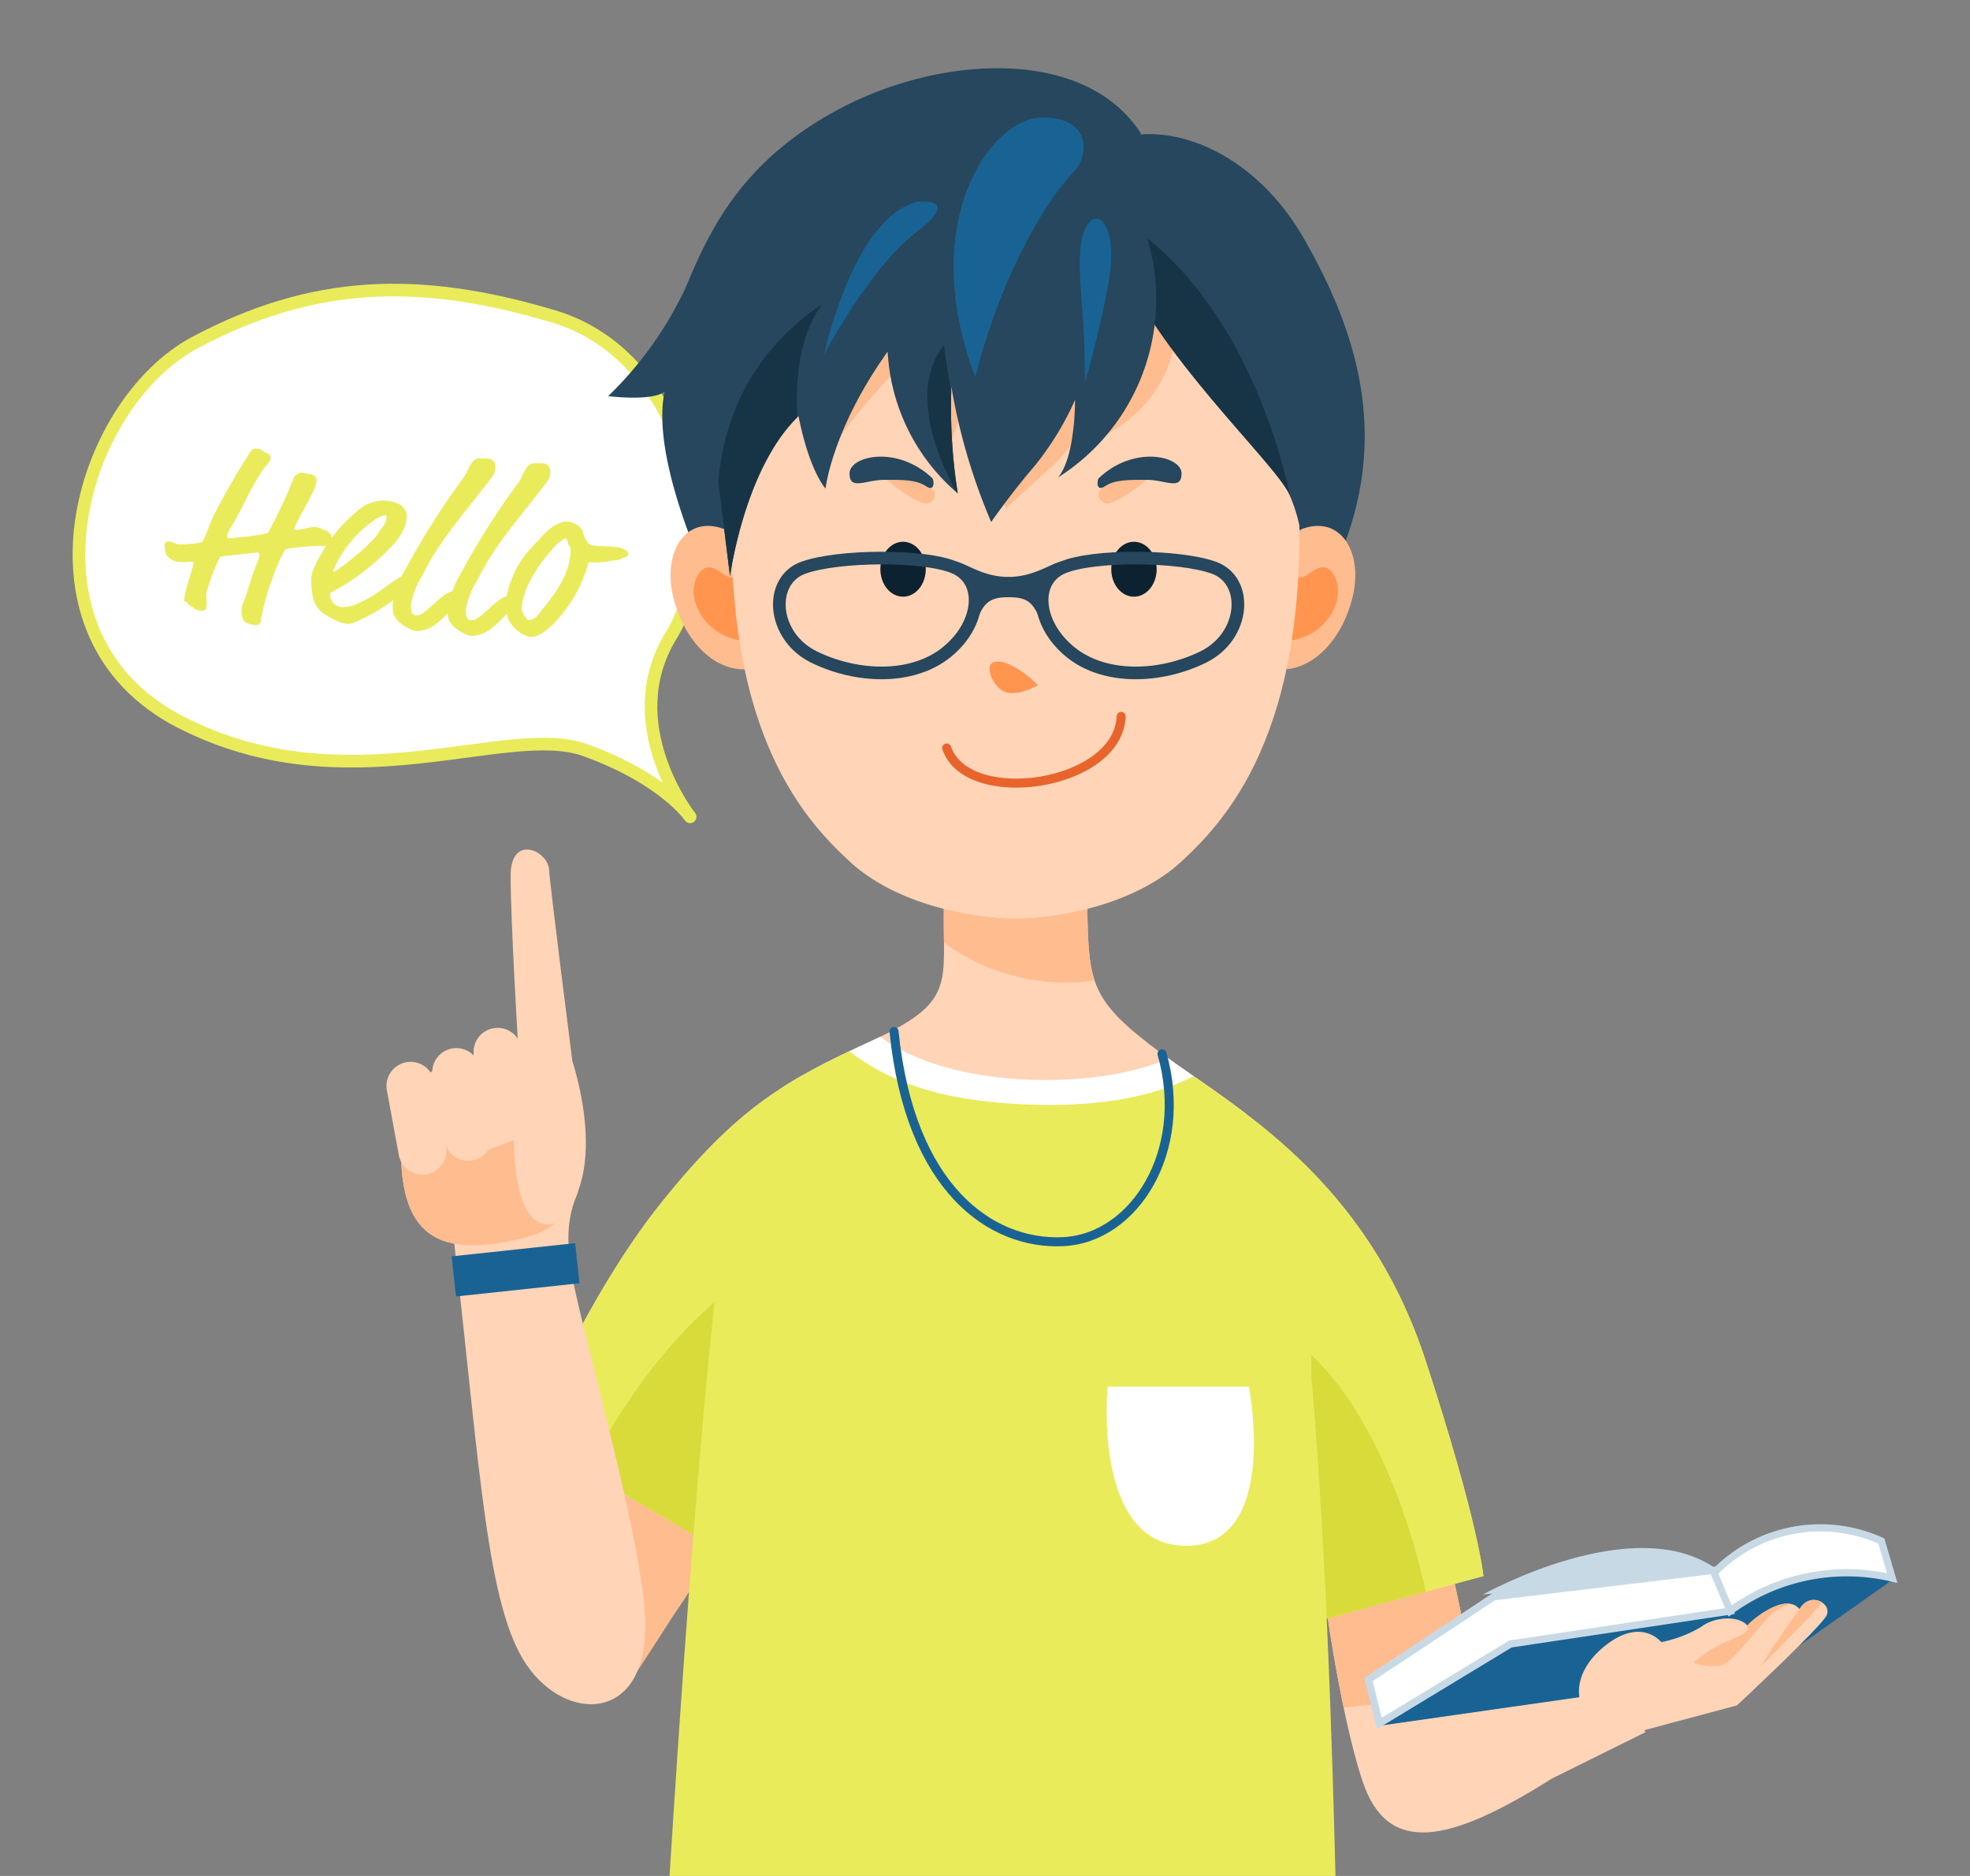 <svg id="レイヤー_2" data-name="レイヤー 2" xmlns="http://www.w3.org/2000/svg" xmlns:xlink="http://www.w3.org/1999/xlink" viewBox="0 0 210 200"><rect x="0" y="0" width="210" height="200" fill="#808080" stroke="none"/><defs><style>.cls-1{fill:#196394;}.cls-2{fill:#ffd4b7;}.cls-3{fill:#26475d;}.cls-4{fill:#e9eb5b;}.cls-5{clip-path:url(#clip-path);}.cls-6{fill:#ffbc8f;}.cls-17,.cls-24,.cls-7{fill:#fff;}.cls-8{clip-path:url(#clip-path-2);}.cls-9{clip-path:url(#clip-path-3);}.cls-10{clip-path:url(#clip-path-4);}.cls-11,.cls-12,.cls-13,.cls-27,.cls-28,.cls-30,.cls-31{fill:none;}.cls-11,.cls-12,.cls-13{stroke:#1f4157;}.cls-11,.cls-12,.cls-13,.cls-17,.cls-27,.cls-28,.cls-30,.cls-31{stroke-linecap:round;stroke-linejoin:round;}.cls-11,.cls-12,.cls-13,.cls-24,.cls-30{stroke-width:0.567px;}.cls-11{stroke-dasharray:1.417 1.417;}.cls-13{stroke-dasharray:1.523 1.523;}.cls-14{clip-path:url(#clip-path-5);}.cls-15{clip-path:url(#clip-path-6);}.cls-16{fill:#d9db3b;}.cls-17{stroke:#e9eb5b;}.cls-17,.cls-28{stroke-width:0.992px;}.cls-18{fill:#ff954f;}.cls-19{clip-path:url(#clip-path-7);}.cls-20{clip-path:url(#clip-path-8);}.cls-21{fill:#173447;}.cls-22{fill:#0d2230;}.cls-23{fill:#c8d9e6;}.cls-24{stroke:#c8d9e6;stroke-miterlimit:10;}.cls-25{clip-path:url(#clip-path-9);}.cls-26{clip-path:url(#clip-path-10);}.cls-27{stroke:#e8642c;}.cls-27,.cls-31{stroke-width:0.709px;}.cls-28{stroke:#26475d;}.cls-29{clip-path:url(#clip-path-11);}.cls-30{stroke:#366e94;}.cls-31{stroke:#196394;}</style><clipPath id="clip-path"><path id="_クリッピングパス_" data-name="&lt;クリッピングパス&gt;" class="cls-1" d="M98.311,284.499s1,5.667,2,7,4.333.667,6.333,4c.924,1.54,3.744,3.349,6.5,4.75,3.208,1.631,6.314,3.003,6,5.917-.583,5.417-8.833,7-14.5,5s-12-6.667-14.667-7.333-2.333-6.333-1-8.667l1.333-2.333-1.036-9.783Z"/></clipPath><clipPath id="clip-path-2"><path id="_クリッピングパス_2" data-name="&lt;クリッピングパス&gt;" class="cls-2" d="M116.134,134.262c-8.195,5.176-12.939,6.038-14.88.216s-3.235-16.39-3.235-16.39l9.92-1.725,2.372,11.214,10.291-1.328,2.875,4.375Z"/></clipPath><clipPath id="clip-path-3"><path id="_クリッピングパス_3" data-name="&lt;クリッピングパス&gt;" class="cls-1" d="M41.811,284.499s-1,5.667-2,7-4.333.667-6.333,4c-.924,1.54-3.744,3.349-6.5,4.75-3.208,1.631-6.314,3.003-6,5.917.583,5.417,8.833,7,14.5,5s12-6.667,14.667-7.333,2.333-6.333,1-8.667l-1.333-2.333,1.036-9.783Z"/></clipPath><clipPath id="clip-path-4"><path id="_クリッピングパス_4" data-name="&lt;クリッピングパス&gt;" class="cls-1" d="M97.794,159.832c.37,17.667,1.85,64.333,1.85,79.667s-.37,47.333-.37,47.333H87.067s-2.959-38.667-5.179-55-6.994-49.667-6.994-49.667l-2.5,1.667s-9.484,38.333-11.333,46-9.506,57.667-9.506,57.667l-12.577-1s4.494-39.333,6.289-68.667,4.439-55,4.439-55V158.499Z"/></clipPath><clipPath id="clip-path-5"><path id="_クリッピングパス_5" data-name="&lt;クリッピングパス&gt;" class="cls-2" d="M106.214,101.483c-4.719-14.449-14.949-19.859-20.699-24.109s-5.75-5.5-5.875-11.75l-5.238-1.746-.012-.254-.375.125-.375-.125-.012.254L68.39,65.624c-.125,6.25,1.079,7.625-5.708,10.75s-10.463,5.208-16.458,12.667-10.496,18.458-10.496,18.458l15.333,9,46.329,5.5,13.353-3.625S110.385,114.256,106.214,101.483Z"/></clipPath><clipPath id="clip-path-6"><path id="_クリッピングパス_6" data-name="&lt;クリッピングパス&gt;" class="cls-4" d="M58.477,74.999c3.572,3.475,7.458,6.125,17.167,6.375s14.47-2.831,16.333-5.625c4-6,21.5,14.75,21.5,14.75l3.75,34.25-78.5,6.25-7.75-11.75,8-35.25Z"/></clipPath><clipPath id="clip-path-7"><path id="_クリッピングパス_7" data-name="&lt;クリッピングパス&gt;" class="cls-2" d="M96.012,29.874c-1.813-21.5-20.184-21.5-21.997-21.5s-20.184,0-21.997,21.5,5.318,29,8.944,32.375,9.548,4.5,13.053,4.5,9.428-1.125,13.053-4.5S97.825,51.374,96.012,29.874Z"/></clipPath><clipPath id="clip-path-8"><path id="_クリッピングパス_8" data-name="&lt;クリッピングパス&gt;" class="cls-3" d="M81.811,14.249c2.833,7.917,12.917,17,13.75,19.333a12.536,12.536,0,0,1,.833,2.833l-.167-13.083s-3.583-9.583-7.25-11.833a23.909,23.909,0,0,0-6.917-2.917Z"/></clipPath><clipPath id="clip-path-9"><path id="_クリッピングパス_9" data-name="&lt;クリッピングパス&gt;" class="cls-2" d="M131.469,122.257c-.767-.84-2.654-.657-3.628.104a9.726,9.726,0,0,1-3.141,1.199s-1.522-1.948-4.304.207-2.076,4.335-2.076,4.335l4.176,2.605,8.151-2.18s6.587-6.143,7.031-7.062-1.254-1.936-2.125-.499C134.409,119.573,131.615,121.996,131.469,122.257Z"/></clipPath><clipPath id="clip-path-10"><path id="_クリッピングパス_10" data-name="&lt;クリッピングパス&gt;" class="cls-2" d="M39.227,77.96s-1.73-13.553-1.829-15.051-2.982-2.785-3.014.408.623,14.107.623,14.107-8.846-1.317-9.202,6.111,2.043,10.244,9.755,8.256S39.227,77.96,39.227,77.96Z"/></clipPath><clipPath id="clip-path-11"><path id="_クリッピングパス_11" data-name="&lt;クリッピングパス&gt;" class="cls-3" d="M59.102,32.999s.5-4.625,4.875-10.75a15.689,15.689,0,0,0,5.5,11.125,43.501,43.501,0,0,1-.5-8.375,47.071,47.071,0,0,0,3.125,10.625s1.625-2.333,3.458-4.458a23.143,23.143,0,0,0,3.125-5.125s.042,4.458-1.333,6.083a16.545,16.545,0,0,0,7.001-18.762l-.376-5.113-10.25-1.917-17,4.417-7,14,1.875,15.125s1.125-8.479,5.375-12.562C57.852,31.687,59.102,32.999,59.102,32.999Z"/></clipPath><symbol id="language" data-name="language" viewBox="0 0 143.25 314.666"><path id="_クリッピングパス_12" data-name="&lt;クリッピングパス&gt;" class="cls-1" d="M98.311,284.499s1,5.667,2,7,4.333.667,6.333,4c.924,1.54,3.744,3.349,6.5,4.75,3.208,1.631,6.314,3.003,6,5.917-.583,5.417-8.833,7-14.5,5s-12-6.667-14.667-7.333-2.333-6.333-1-8.667l1.333-2.333-1.036-9.783Z"/><g class="cls-5"><path id="_パス_" data-name="&lt;パス&gt;" class="cls-2" d="M103.326,291.805l-2.89,4.907s-6.655.067-7.528-.47-4.168-2.89-4.168-2.89V285.083l11.225.269Z"/><path class="cls-6" d="M102.894,287.249c-10.25,5.25-15.5,5-15.5,5l-1-8.25,11.917.5Z"/><path class="cls-7" d="M105.644,293.374c-1-2.25-8.625-.875-7.875,1.125s4,5,6.375,6.125,7.667,2.583,7.417.708S105.644,293.374,105.644,293.374Z"/><path class="cls-4" d="M120.144,305.749c-1.25-2.417-5.75.25-6.5,2.25s-6.583,2.333-8.583,1.917-8.833-4.583-10-5.583-2.25-1.833-3.75-1.75-2-1.583-2.083-2.917-1.25-1.833-1.833-1.083.333,7.667.333,7.667l14.833,7.583,14.833.833,4-3.917Z"/><path class="cls-4" d="M115.394,300.687c1.917,2.479-4.333,4.062-6.896,3.562s-8.979-5.312-9.917-6.375a3.884,3.884,0,0,0-3.938-1.125c-1.562.375-5.188-.688-5.562-2.125s.375-1.938,1.125-1.188,2.188,2.5,3.75,2.125,5.25-1.625,7.125.75,7.25,5.021,7.75,5.146,2.438.062,1.562-.625-6.125-4.333-6.438-5.146.688-3.125.688-3.125S113.477,298.207,115.394,300.687Z"/></g><path class="cls-6" d="M43.477,126.249a63.02,63.02,0,0,0,7.75-11.5l-11.5-6.25Z"/><path id="_クリッピングパス_13" data-name="&lt;クリッピングパス&gt;" class="cls-2" d="M116.134,134.262c-8.195,5.176-12.939,6.038-14.88.216s-3.235-16.39-3.235-16.39l9.92-1.725,2.372,11.214,10.291-1.328,2.875,4.375Z"/><g class="cls-8"><polygon class="cls-6" points="96.977 128.999 110.311 127.577 112.477 115.249 94.727 116.499 96.977 128.999"/></g><path id="_クリッピングパス_14" data-name="&lt;クリッピングパス&gt;" class="cls-1" d="M41.811,284.499s-1,5.667-2,7-4.333.667-6.333,4c-.924,1.54-3.744,3.349-6.5,4.75-3.208,1.631-6.314,3.003-6,5.917.583,5.417,8.833,7,14.5,5s12-6.667,14.667-7.333,2.333-6.333,1-8.667l-1.333-2.333,1.036-9.783Z"/><g class="cls-9"><path id="_パス_2" data-name="&lt;パス&gt;" class="cls-2" d="M36.796,291.805l2.89,4.907s6.655.067,7.528-.47,4.168-2.89,4.168-2.89V285.083l-11.225.269Z"/><path class="cls-6" d="M37.227,287.249c10.25,5.25,15.5,5,15.5,5l1-8.25-11.917.5Z"/><path class="cls-7" d="M34.477,293.374c1-2.25,8.625-.875,7.875,1.125s-4,5-6.375,6.125-7.667,2.583-7.417.708S34.477,293.374,34.477,293.374Z"/><path class="cls-4" d="M19.977,305.749c1.25-2.417,5.75.25,6.5,2.25s6.583,2.333,8.583,1.917,8.833-4.583,10-5.583,2.25-1.833,3.75-1.75,2-1.583,2.083-2.917,1.25-1.833,1.833-1.083-.333,7.667-.333,7.667l-14.833,7.583-14.833.833-4-3.917Z"/><path class="cls-4" d="M24.727,300.687c-1.917,2.479,4.333,4.062,6.896,3.562,2.562-.5,8.979-5.312,9.917-6.375a3.884,3.884,0,0,1,3.938-1.125c1.562.375,5.188-.688,5.562-2.125s-.375-1.938-1.125-1.188-2.188,2.5-3.75,2.125-5.25-1.625-7.125.75-7.25,5.021-7.75,5.146-2.438.062-1.562-.625,6.125-4.333,6.438-5.146-.688-3.125-.688-3.125S26.644,298.207,24.727,300.687Z"/></g><path id="_クリッピングパス_15" data-name="&lt;クリッピングパス&gt;" class="cls-1" d="M97.794,159.832c.37,17.667,1.85,64.333,1.85,79.667s-.37,47.333-.37,47.333H87.067s-2.959-38.667-5.179-55-6.994-49.667-6.994-49.667l-2.5,1.667s-9.484,38.333-11.333,46-9.506,57.667-9.506,57.667l-12.577-1s4.494-39.333,6.289-68.667,4.439-55,4.439-55V158.499Z"/><g class="cls-10"><path class="cls-11" d="M91.598,160.749c1.803,11.25,8.739,16.75,8.739,16.75l-.416-17.875Z"/><path class="cls-12" d="M79.394,162.332s-.039.254-.107.696"/><path class="cls-13" d="M79.057,164.533c-.473,3.105-1.312,8.716-1.662,11.632l-.325,2.708"/><path class="cls-12" d="M76.978,179.632l-.084.701-1,1"/><polyline class="cls-11" points="77.394 182.832 81.727 224.999 85.394 276.166"/><line class="cls-11" x1="74.894" y1="163.499" x2="72.394" y2="182.332"/><path class="cls-11" d="M55.227,160.832a26.003,26.003,0,0,1-8.833,16.667l1.667-19.167Z"/></g><path class="cls-6" d="M43.264,127.431c5.971-8.871,9.346-15.19,9.346-15.19l-13.132-6.489Z"/><path id="_クリッピングパス_16" data-name="&lt;クリッピングパス&gt;" class="cls-2" d="M106.214,101.483c-4.719-14.449-14.949-19.859-20.699-24.109s-5.75-5.5-5.875-11.75l-5.238-1.746-.012-.254-.375.125-.375-.125-.012.254L68.39,65.624c-.125,6.25,1.079,7.625-5.708,10.75s-10.463,5.208-16.458,12.667-10.496,18.458-10.496,18.458l15.333,9,46.329,5.5,13.353-3.625S110.385,114.256,106.214,101.483Z"/><g class="cls-14"><path class="cls-6" d="M67.515,67.874c4,3.75,10.375,4.625,14.125,3.375s2.125-7.5,2.125-7.5l-15-.75Z"/><path class="cls-7" d="M61.894,74.666c5.5,6.333,21.667,5.667,25.833,2l4.833,6-19.5,10-18.5-13.5Z"/><path id="_クリッピングパス_17" data-name="&lt;クリッピングパス&gt;" class="cls-4" d="M58.477,74.999c3.572,3.475,7.458,6.125,17.167,6.375s14.47-2.831,16.333-5.625c4-6,21.5,14.75,21.5,14.75l3.75,34.25-78.5,6.25-7.75-11.75,8-35.25Z"/><g class="cls-15"><path class="cls-16" d="M53.227,94.749c-9.75,6.25-15,20-15,20l13.833,4.917Z"/><path class="cls-16" d="M97.227,100.999c7.167,6.833,9.333,20.333,9.333,20.333l-9.167.5Z"/></g></g><path class="cls-3" d="M80.191,6.384c4.514-2.951,12.153-.477,16.407,6.901s7.248,16.276,2.127,26.607-21.007-4.861-21.007-4.861l-4.601-18.49Z"/><path class="cls-17" d="M9.642,21.515c-9.123,4.834-14.385,22.978-1.252,29.775s25.634.005,31.845,2.244,8.236,5.237,8.236,5.237-5.767-7.275-1.492-14.229,1.47-21.862-9.234-25.061S18.765,16.68,9.642,21.515Z"/><path class="cls-3" d="M83.837,5.082c-4.427-6.771-15.625-6.077-23.438-1.997s-10.373,9.549-12.283,14.15a28.849,28.849,0,0,1-6.077,8.507s3.385.434,4.427-.347C45.251,31.211,50.633,41.802,50.633,41.802l8.507.087,19.705-7.726Z"/><path class="cls-6" d="M51.977,36.582c-3.583-2.083-5.75,1.167-4.833,4.917s3.5,5.917,5.833,5.667S51.977,36.582,51.977,36.582Z"/><path class="cls-18" d="M52.102,39.624c-.5,1.375-1.875-1.625-3,.125s.5,5.25,4.25,5.25S52.102,39.624,52.102,39.624Z"/><path class="cls-6" d="M95.644,36.582c3.583-2.083,5.75,1.167,4.833,4.917s-3.5,5.917-5.833,5.667S95.644,36.582,95.644,36.582Z"/><path class="cls-18" d="M95.977,39.624c.5,1.375,1.875-1.625,3,.125s-.5,5.25-4.25,5.25S95.977,39.624,95.977,39.624Z"/><path id="_クリッピングパス_18" data-name="&lt;クリッピングパス&gt;" class="cls-2" d="M96.012,29.874c-1.813-21.5-20.184-21.5-21.997-21.5s-20.184,0-21.997,21.5,5.318,29,8.944,32.375,9.548,4.5,13.053,4.5,9.428-1.125,13.053-4.5S97.825,51.374,96.012,29.874Z"/><g class="cls-19"><path class="cls-6" d="M81.852,32.124c-1.5.875-1.625,1.625-.875,2s3.319-1.812,3.319-1.812Z"/><path class="cls-6" d="M66.352,32.124c1.5.875,1.625,1.625.875,2s-3.319-1.812-3.319-1.812Z"/><path class="cls-6" d="M86.618,20.802c-.755,6.793-7.224,8.734-7.224,8.734l.876-3.079a15.048,15.048,0,0,1-3.25,4.667c-2.049,1.833-3.792,3.458-3.792,3.458l-.735-2.782-2.049-5.823a10.323,10.323,0,0,0-1.716,5.271c.108,2.588-4.214-7.428-4.214-7.428s-4.313,4.529-5.176,6.685,1.725-12.616,1.725-12.616l15.743-3.558Z"/></g><path id="_クリッピングパス_19" data-name="&lt;クリッピングパス&gt;" class="cls-3" d="M81.811,14.249c2.833,7.917,12.917,17,13.75,19.333a12.536,12.536,0,0,1,.833,2.833l-.167-13.083s-3.583-9.583-7.25-11.833a23.909,23.909,0,0,0-6.917-2.917Z"/><g class="cls-20"><path class="cls-21" d="M84.353,13.362c8.749,6.887,11.207,20.22,11.207,20.22L81.352,20.999Z"/></g><path class="cls-18" d="M73.41,46.759a7.42,7.42,0,0,1,2.348,1.677s-1.761,1.048-2.788.419S71.209,45.92,73.41,46.759Z"/><ellipse class="cls-22" cx="65.186" cy="39.332" rx="1.782" ry="2.156"/><ellipse class="cls-22" cx="83.311" cy="39.332" rx="1.782" ry="2.156"/><path class="cls-3" d="M80.546,32.187c2.75-2.625,6.5-1.75,6.5-.375s-1.25.5-2.75.5-2.5,0-3.25.5S80.421,32.312,80.546,32.187Z"/><path class="cls-3" d="M67.484,32.187c-2.75-2.625-6.5-1.75-6.5-.375s1.25.5,2.75.5,2.5,0,3.25.5S67.609,32.312,67.484,32.187Z"/><path class="cls-7" d="M52.561,160.999c.167,4.167-.5,4.5,0,5.5s12.667,3,26.833,2.667,18.833-1,18.833-1l-.333-6.333Z"/><path class="cls-4" d="M96.644,96.832l-20.667-1.512v-.488l-3.333.244-3.333-.244v.488L50.727,93.749c-2.667,23-5,67.5-5,67.5s16.833,2.711,27.667,3.23,26.083-.23,26.083-.23S99.311,119.832,96.644,96.832Z"/><polygon class="cls-1" points="102.602 130.124 124.477 126.999 133.352 125.374 143.049 118.532 138.736 115.944 129.032 118.748 110.186 122.207 102.602 130.124"/><path class="cls-7" d="M92.333,103.499H81.242s-1.232,12.5,6.162,12.5S92.333,103.499,92.333,103.499Z"/><path class="cls-23" d="M129.102,117.874c-6.47-4.744-18.401,1.952-18.401,1.952Z"/><polygon class="cls-24" points="129.227 117.874 111.561 119.999 101.727 126.499 102.581 129.94 112.858 123.708 130.11 121.12 129.227 117.874"/><path class="cls-24" d="M128.852,118.124a11.609,11.609,0,0,1,13.125-2.5l.856,2.908a15.462,15.462,0,0,0-12.723,2.588Z"/><path id="_クリッピングパス_20" data-name="&lt;クリッピングパス&gt;" class="cls-2" d="M131.469,122.257c-.767-.84-2.654-.657-3.628.104a9.726,9.726,0,0,1-3.141,1.199s-1.522-1.948-4.304.207-2.076,4.335-2.076,4.335l4.176,2.605,8.151-2.18s6.587-6.143,7.031-7.062-1.254-1.936-2.125-.499C134.409,119.573,131.615,121.996,131.469,122.257Z"/><g class="cls-25"><path class="cls-6" d="M131.311,122.082c.75.667-.75,1.083-1.833,1.583a11.818,11.818,0,0,0-2.25,1.5,4.347,4.347,0,0,0,2.083.25c1.083-.167,3.5-3.833,4.417-4.333a9.749,9.749,0,0,1,1.167-.583h-2l-1.583,1.583"/><path class="cls-6" d="M132.477,125.499a56.715,56.715,0,0,1,3.667-5.25c.583-.417,1.333-.25,1.25.083S132.477,125.499,132.477,125.499Z"/></g><path class="cls-2" d="M29.947,92.172c2.063,18.279,2.596,28.713,5.715,33.215s9.253,4.44,9.292-3.019c.026-5.025-3.098-16.275-5.101-24.62-.97-4.041-1.391-6.663-.258-9.331S29.947,92.172,29.947,92.172Z"/><path id="_クリッピングパス_21" data-name="&lt;クリッピングパス&gt;" class="cls-2" d="M39.227,77.96s-1.73-13.553-1.829-15.051-2.982-2.785-3.014.408.623,14.107.623,14.107-8.846-1.317-9.202,6.111,2.043,10.244,9.755,8.256S39.227,77.96,39.227,77.96Z"/><g class="cls-26"><polygon class="cls-6" points="23.311 82.511 35.125 82.176 38.877 91.723 31.072 94.584 24.121 92.19 23.311 82.511"/></g><path class="cls-2" d="M34.634,84.154h0a1.889,1.889,0,0,1-2.2-1.517l-.931-5.068a1.889,1.889,0,0,1,1.517-2.2h0a1.889,1.889,0,0,1,2.2,1.517l.931,5.068A1.889,1.889,0,0,1,34.634,84.154Z"/><path class="cls-2" d="M31.392,85.744h0a1.889,1.889,0,0,1-2.2-1.517l-.931-5.068a1.889,1.889,0,0,1,1.517-2.2h0a1.89,1.89,0,0,1,2.2,1.517l.931,5.068A1.889,1.889,0,0,1,31.392,85.744Z"/><path class="cls-2" d="M27.799,86.824h0a1.889,1.889,0,0,1-2.2-1.517l-.931-5.068a1.89,1.89,0,0,1,1.517-2.2h0a1.889,1.889,0,0,1,2.2,1.517l.931,5.068A1.889,1.889,0,0,1,27.799,86.824Z"/><path class="cls-2" d="M38.245,81.95a2.679,2.679,0,0,0-3.595-1.671s-3.522,1.436-4.495,1.982-.872,4.074,1.581,3.045,2.898-1.151,2.898-1.151-.135,8.211,3.732,6.336C39.861,89.276,39.278,84.666,38.245,81.95Z"/><path class="cls-27" d="M68.611,53.366c1.617,4.744,13.478,3.019,13.694-2.48"/><path class="cls-28" d="M77.715,39.2c2.357-1.014,9.143-.977,11.884.019s2.483,5.372-.859,7.009-7.713,1.812-10.424-.398S75.359,40.214,77.715,39.2Z"/><path class="cls-3" d="M73.421,39.939c2.067,0,3.384-1.087,4.251-1.232a4.845,4.845,0,0,0-1.413,2.573c-.253,1.571.129,3.169-.187,2.354-.533-1.377-.867-2.101-2.467-2.101S73.421,39.939,73.421,39.939Z"/><path class="cls-28" d="M69.228,39.2c-2.357-1.014-9.143-.977-11.884.019s-2.483,5.372.86,7.009,7.713,1.812,10.424-.398S71.584,40.214,69.228,39.2Z"/><path class="cls-3" d="M73.491,39.939c-2.067,0-3.353-1.087-4.22-1.232a4.537,4.537,0,0,1,1.331,2.354c.294,1.666-.065,3.433.269,2.572.533-1.377.867-2.101,2.467-2.101S73.491,39.939,73.491,39.939Z"/><path id="_クリッピングパス_22" data-name="&lt;クリッピングパス&gt;" class="cls-3" d="M59.102,32.999s.5-4.625,4.875-10.75a15.689,15.689,0,0,0,5.5,11.125,43.501,43.501,0,0,1-.5-8.375,47.071,47.071,0,0,0,3.125,10.625s1.625-2.333,3.458-4.458a23.143,23.143,0,0,0,3.125-5.125s.042,4.458-1.333,6.083a16.545,16.545,0,0,0,7.001-18.762l-.376-5.113-10.25-1.917-17,4.417-7,14,1.875,15.125s1.125-8.479,5.375-12.562C57.852,31.687,59.102,32.999,59.102,32.999Z"/><g class="cls-29"><path class="cls-21" d="M68.394,21.749a54.82,54.82,0,0,0,2.083,9.5c.911,3.082.167,4.083.167,4.083S64.477,26.749,68.394,21.749Z"/><path class="cls-21" d="M58.852,18.499c-2.75,3.625-1.875,9.875-1.875,9.875l-5.5,12.375S46.852,26.624,58.852,18.499Z"/></g><path class="cls-30" d="M34.665,295.812c3.562,1.312,3.938,2.812,3.938,2.812l-7.125-.292a22.546,22.546,0,0,1,2.083,3.583"/><path class="cls-30" d="M39.477,297.249a22.23,22.23,0,0,0-6.062-.312l2.146,3.396s-4.5-.667-6.417-.25"/><path class="cls-30" d="M107.457,295.812c-3.562,1.312-3.938,2.812-3.938,2.812l7.125-.292a22.546,22.546,0,0,0-2.083,3.583"/><path class="cls-30" d="M102.644,297.249a22.23,22.23,0,0,1,6.062-.312l-2.146,3.396s4.5-.667,6.417-.25"/><path class="cls-31" d="M64.477,75.624c1.25,12.375,7.625,16.75,13.25,16.5s9.95-7.125,7.787-14.75"/><polygon class="cls-1" points="39.785 95.389 30.09 96.425 29.753 93.276 39.448 92.24 39.785 95.389"/><path class="cls-1" d="M79.977,11.916c-1.583,1.417-.667,5.917-.583,9.333l.083,3.417s1.417-5,1.917-8.333S80.894,11.332,79.977,11.916Z"/><path class="cls-1" d="M75.977,3.874c-3.875.125-9.75,8.125-5.125,20.375,2.25-8.875,6.125-14.5,7.625-16S79.852,3.749,75.977,3.874Z"/><path class="cls-1" d="M66.227,10.499c-5,1.375-7.25,12-7.25,12s3.5-6.75,7.25-9.625S66.227,10.499,66.227,10.499Z"/><line class="cls-11" x1="39.088" y1="284.852" x2="51.347" y2="285.734"/><line class="cls-11" x1="86.85" y1="284.852" x2="99.795" y2="285.146"/><path class="cls-4" d="M19.636,36.21a.417.417,0,0,0,.181.072c.223.02.426.28.519.495s.154.164.126.479c-.018.205-.098.254-.172.247a17.539,17.539,0,0,0-3.335.212c-.208.02-.25.071-.313.16a10.698,10.698,0,0,0-.861,1.909,19.798,19.798,0,0,0-1.042,3.73c-.032.146-.263.221-.449.204a2.202,2.202,0,0,1-.712-.213c-.215-.112-.28-.438-.313-.702a1.484,1.484,0,0,1-.012-.282,1.517,1.517,0,0,1,.12-.514c.408-1.014.752-2.369,1.175-3.344a1.713,1.713,0,0,0,.112-.421.187.187,0,0,0-.187-.223l-2.648.291c-.189.021-.229.055-.293.143a14.835,14.835,0,0,0-.919,2.354,1.047,1.047,0,0,0-.115.459c-.03.334.037.64.021.825-.029.335-.084.536-.419.507a1.086,1.086,0,0,1-.51-.157c-.207-.206-.305-.158-.495-.344-.12-.123-.149-.219-.242-.227-.093-.009-.106-.066-.095-.197a3.613,3.613,0,0,1,.135-.681l.082-.292c.115-.459.499-1.624.52-1.865.007-.074-.01-.095-.066-.1-.13-.012-.586.061-.958.028a1.393,1.393,0,0,1-1.113-.549,2.4,2.4,0,0,1-.132-.835.277.277,0,0,1,.32-.234c.223.02.543.217.804.239a11.468,11.468,0,0,0,1.66-.135.229.229,0,0,0,.199-.132c.375-.642.557-1.432.939-2.146a56.284,56.284,0,0,1,2.85-4.92c.108-.159.243-.203.577-.174.187.017.267.174.718.363a.392.392,0,0,1,.251.341.538.538,0,0,1-.081.273c-1.403,1.675-1.886,3.337-3.177,5.434a.83.83,0,0,0-.149.418c-.008.093.021.189.096.195a22.72,22.72,0,0,0,2.898-.362.338.338,0,0,0,.282-.219,37.428,37.428,0,0,0,1.961-4.192.304.304,0,0,1,.147-.174c.138-.081.245-.222.505-.199.186.017.348.087.627.111.242.021.524.216.501.476a2.438,2.438,0,0,1-.263.857c-.463,1.008-1.026,1.858-1.491,2.885-.008.092.005.15.117.16.279.024,1.184-.252,1.5-.224A1.367,1.367,0,0,1,19.636,36.21Z"/><path class="cls-4" d="M21.491,43.605a1.779,1.779,0,0,1-.695-.192,12.582,12.582,0,0,1-1.144-.625,2.286,2.286,0,0,1-.816-1.365,5.605,5.605,0,0,1-.097-1.45,2.13,2.13,0,0,1,.147-.605,12.549,12.549,0,0,1,3.642-4.756,2.937,2.937,0,0,1,3.179-.357,1.164,1.164,0,0,1,.494,1.205,3.004,3.004,0,0,1-.546,1.302,3.654,3.654,0,0,1-.672.821,18.378,18.378,0,0,1-4.66,3.56c-.098.048-.12.084-.125.14a1.135,1.135,0,0,0,.377.819,1.166,1.166,0,0,0,.563.2,2.949,2.949,0,0,0,1.477-.395c1.343-.574,2.212-1.51,3.39-2.117a.602.602,0,0,1,.383-.098.477.477,0,0,1,.339.404,2.065,2.065,0,0,1-.04.24.307.307,0,0,1-.116.252A14.813,14.813,0,0,1,22.176,43.478,1.047,1.047,0,0,1,21.491,43.605ZM24.638,35.32c.013-.148.02-.223-.092-.232a.745.745,0,0,0-.405.133,1.59,1.59,0,0,0-.394.209,9.231,9.231,0,0,0-3.294,4c-.006.074.011.094.03.096a.252.252,0,0,0,.135-.044,18.097,18.097,0,0,0,3.096-2.612c.309-.31.239-.372.514-.723A1.492,1.492,0,0,0,24.638,35.32Z"/><path class="cls-4" d="M25.138,42.577a3.508,3.508,0,0,1-0-.637,8.284,8.284,0,0,1,1.044-2.699,60.507,60.507,0,0,1,4.525-7.132c.364-.512.567-1.543,1.292-1.479.26.022.413-.001.617.017a.622.622,0,0,1,.466.247.894.894,0,0,1,.102.534,1.268,1.268,0,0,1-.243.634c-1.933,2.583-4.104,4.902-5.457,7.706a6.437,6.437,0,0,0-.908,2.224,2.276,2.276,0,0,0,.032.696.352.352,0,0,0,.352.256.611.611,0,0,0,.323-.047c.862-.43,1.913-1.93,2.768-1.854.149.013.62.186.594.483-.021.241-.214.299-.417.487-1.038.938-1.925,2.284-3.356,2.158C26.741,44.161,25.234,43.616,25.138,42.577Z"/><path class="cls-4" d="M29.449,42.957a3.508,3.508,0,0,1-0-.637,8.292,8.292,0,0,1,1.044-2.699,60.668,60.668,0,0,1,4.525-7.132c.364-.511.567-1.542,1.292-1.479.26.023.413-.001.617.017a.62.62,0,0,1,.465.247.894.894,0,0,1,.103.534,1.272,1.272,0,0,1-.243.634c-1.933,2.584-4.104,4.902-5.457,7.706a6.441,6.441,0,0,0-.908,2.225,2.27,2.27,0,0,0,.032.695.351.351,0,0,0,.352.256.603.603,0,0,0,.323-.047c.862-.43,1.913-1.929,2.768-1.854.148.013.62.186.594.483-.021.241-.213.3-.417.487-1.038.938-1.925,2.284-3.356,2.158C31.052,44.541,29.545,43.996,29.449,42.957Z"/><path class="cls-4" d="M40.907,37.486c.744.065,1.176.047,1.604.085.595.053,1.136.287,1.11.585-.021.241-.492.257-.555.345-.044.07-.083.086-.215.093-.376.023-.932.161-1.422.193a4.408,4.408,0,0,1-.73-.008c-.148-.014-.188.002-.236.129a10.851,10.851,0,0,1-2.782,4.775c-.569.512-1.119,1.007-1.77.949a1.06,1.06,0,0,1-.438-.132,2.687,2.687,0,0,1-1.291-1.294,4.319,4.319,0,0,1-.143-1.568,7.65,7.65,0,0,1,1.983-4.003,7.08,7.08,0,0,1,.495-.518c.668-.784,1.526-1.589,2.345-1.517a1.466,1.466,0,0,1,.954.439.681.681,0,0,1,.232.339C40.176,36.859,40.369,37.438,40.907,37.486Zm-2.038-.255c-.039-.19-.084-.325-.158-.332a.456.456,0,0,0-.295.161c-.083.086-.277.163-.381.285-.64.674-2.591,2.824-2.783,4.999a.581.581,0,0,0,.033.266,1.736,1.736,0,0,0,.392.652.272.272,0,0,0,.164.053.622.622,0,0,0,.366-.118c.135-.044.177-.097.346-.307,1.221-1.521,2.353-2.884,2.518-4.761a2.871,2.871,0,0,0,.016-.393.271.271,0,0,0-.094-.214A.591.591,0,0,1,38.869,37.231Z"/></symbol></defs><title>language1</title><use width="143.25" height="314.666" transform="translate(7.743 7.274) scale(1.358)" xlink:href="#language"/></svg>
